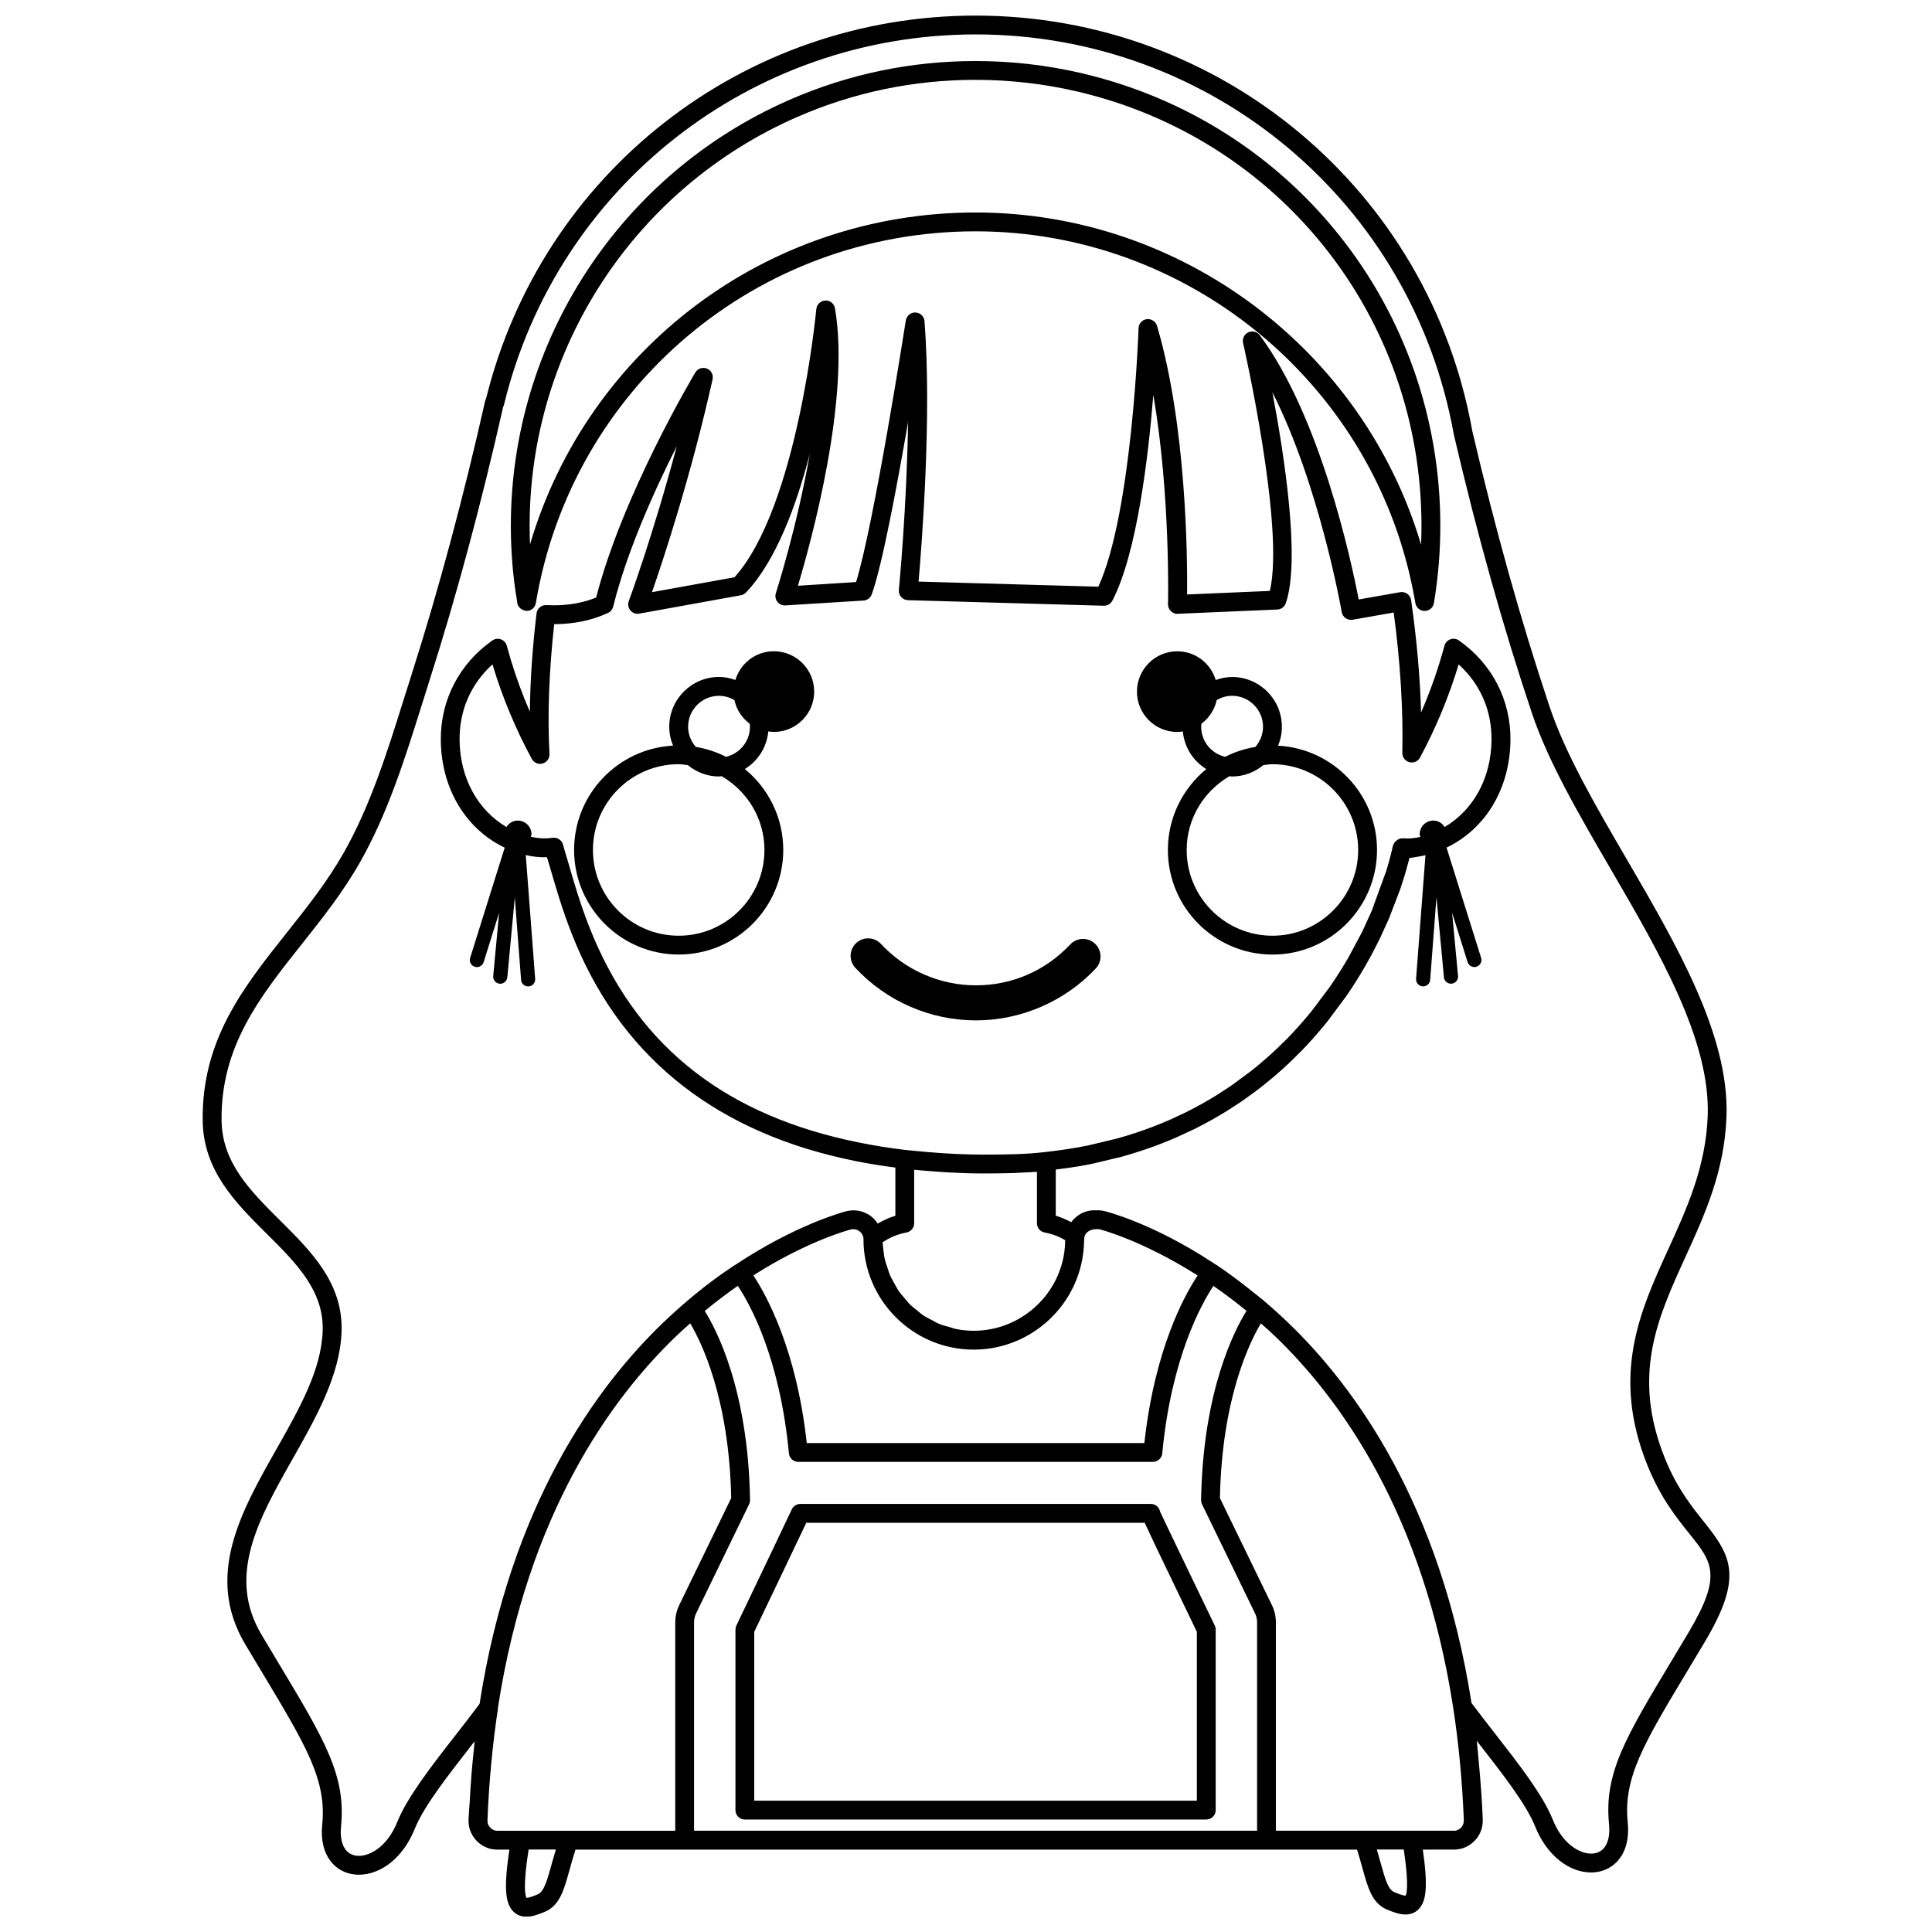<?xml version="1.0" encoding="UTF-8"?>
<!-- Uploaded to: ICON Repo, www.svgrepo.com, Generator: ICON Repo Mixer Tools -->
<svg width="800px" height="800px" version="1.1" viewBox="144 144 512 512" xmlns="http://www.w3.org/2000/svg">
 <defs>
  <clipPath id="a">
   <path d="m197 148.09h406v503.81h-406z"/>
  </clipPath>
 </defs>
 <g clip-path="url(#a)">
  <path d="m595.54 547.26c-3.176-3.961-7.133-8.887-10.293-16.715-8.922-22.059-1.977-37.258 5.375-53.352 5.125-11.227 10.422-22.828 10.918-37.379 0.734-21.445-13.082-45.176-26.449-68.125-8.363-14.355-16.258-27.918-20.445-40.43-7.578-22.668-14.281-46.602-20.477-73.047-11.363-63.785-66.707-110.08-131.59-110.08-61.688 0-114.98 41.711-129.76 101.48-0.117 0.211-0.207 0.434-0.258 0.672-5.758 25.598-12.305 49.938-19.445 72.344l-2.144 6.785c-4.344 13.855-8.832 28.172-15.934 40.668-4.332 7.617-9.75 14.434-14.984 21.023-11.613 14.621-22.582 28.43-22.34 49.855 0.152 13.285 8.73 21.816 17.027 30.059 7.805 7.758 15.176 15.086 14.766 25.801-0.387 10.289-6.152 20.453-12.246 31.223-9.367 16.535-19.051 33.629-8.254 51.742l4.359 7.273c11.812 19.664 17.211 28.641 16.027 40.461-0.543 5.438 1.164 8.594 2.699 10.289 1.758 1.941 4.242 3.012 6.996 3.012 6.051 0 11.859-4.758 14.809-12.121 2.352-5.894 8.652-13.965 14.738-21.773 0.383-0.488 0.762-0.977 1.148-1.473-0.074 0.637-0.117 1.305-0.188 1.945-0.23 2.172-0.438 4.359-0.625 6.57-0.211 2.578-0.367 5.199-0.516 7.84-0.086 1.547-0.242 3.031-0.301 4.602h0.031c-0.012 0.215-0.02 0.418-0.02 0.535 0 0.098 0.082 0.676 0.09 0.77 0.004 0.082 0.066 0.418 0.082 0.5 0.039 0.195 0.098 0.395 0.141 0.523 0.016 0.051 0.16 0.48 0.176 0.527 0.035 0.098 0.227 0.516 0.277 0.598l0.316 0.594c0.051 0.105 0.262 0.418 0.328 0.516 0.012 0.012 0.73 0.871 0.742 0.883 0.059 0.066 0.156 0.168 0.297 0.281 0.066 0.059 0.121 0.117 0.152 0.145 0.086 0.074 0.352 0.281 0.453 0.348 0.105 0.09 0.66 0.453 0.781 0.523 0.07 0.039 0.16 0.09 0.262 0.137 0.152 0.09 0.25 0.137 0.266 0.137 0.07 0.035 0.5 0.215 0.57 0.246 0.016 0.004 0.035 0.012 0.055 0.02 0.051 0.02 0.133 0.055 0.156 0.066 0.055 0.02 0.145 0.047 0.238 0.074 0.012 0 0.02 0.004 0.031 0.012 0.203 0.07 0.371 0.133 0.586 0.152 0.016 0 0.172 0.031 0.324 0.055 0.004 0 0.031 0.004 0.035 0.004 0.109 0.023 0.352 0.086 0.203 0.035h0.02c0.047 0.004 0.137 0.023 0.145 0.023 0.02 0 0.105 0.004 0.16 0.012 0.23 0.023 0.488 0.047 0.594 0.047h3.359c-1.621 10.625-0.906 14.117 0.766 16.105 0.641 0.762 1.812 1.676 3.738 1.676 1.445 0 2.926-0.5 4.856-1.293 3.961-1.648 5.106-5.801 6.551-11.055 0.453-1.648 0.957-3.465 1.598-5.438h207.12c0.555 1.75 1.004 3.371 1.414 4.856 1.445 5.262 2.59 9.418 6.551 11.039 1.93 0.801 3.414 1.301 4.863 1.301 1.918 0 3.09-0.906 3.734-1.672 1.605-1.895 2.359-5.356 0.855-15.527l8.605-0.004c0.188 0 0.352-0.02 0.438-0.047 0.023 0 0.047 0 0.07-0.004 0.035-0.004 0.223-0.035 0.402-0.07 0.238-0.035 0.492-0.086 0.605-0.105 0.105-0.02 0.449-0.117 0.555-0.156 0.031-0.012 0.465-0.172 0.492-0.188 0.141-0.051 0.492-0.223 0.621-0.297 0.125-0.055 0.586-0.332 0.699-0.414 0.035-0.02 0.074-0.051 0.109-0.082 0.176-0.109 0.344-0.238 0.5-0.383 0.211-0.145 0.336-0.281 0.359-0.312 0.125-0.105 0.336-0.309 0.438-0.434 0.082-0.082 0.238-0.277 0.348-0.418 0.098-0.109 0.188-0.227 0.238-0.297 0.105-0.156 0.211-0.316 0.395-0.629l0.262-0.492c0.047-0.086 0.277-0.645 0.312-0.742 0.039-0.105 0.152-0.441 0.176-0.555 0-0.004 0.117-0.52 0.117-0.523 0.02-0.082 0.105-0.648 0.117-0.73 0.004-0.047 0.023-0.453 0.031-0.504 0-0.059 0.004-0.492 0.004-0.555-0.195-5.125-0.574-10.156-1.043-15.141-0.023-0.312-0.055-0.621-0.09-0.934-0.156-1.602-0.277-3.231-0.457-4.816 0.262 0.336 0.523 0.676 0.789 1.02 6.086 7.793 12.367 15.852 14.715 21.746 2.949 7.367 8.762 12.125 14.809 12.125 2.754 0 5.238-1.066 6.996-3.012 1.531-1.691 3.238-4.848 2.695-10.289-1.184-11.82 4.211-20.793 16.027-40.457l4.359-7.273c10.348-17.355 7.039-22.887-0.219-31.934zm-222.71-74.852c0 16.133 13.113 29.258 29.23 29.258 14.582 0 27.039-10.887 28.969-25.32 0.172-1.293 0.266-2.613 0.316-4.41v-0.012c0.004-0.031 0.016-0.059 0.02-0.09 0.266-1.215 1.473-2.035 2.938-2.082 0.07 0.004 0.555-0.012 0.605-0.016 0.223 0 0.434 0.023 0.672 0.09 0.109 0.023 11.062 2.836 25.809 12.188-3.406 5.109-11.371 19.371-14.121 44.414l-89.465 0.004c-2.734-24.91-10.758-39.301-14.156-44.441 14.594-9.305 25.711-12.133 25.754-12.148 0.059-0.012 0.117-0.023 0.18-0.039 0.137-0.02 0.344-0.051 0.383-0.055v-0.016c0.195 0.02 0.52 0.051 0.613 0.051 0.09 0.02 0.18 0.039 0.277 0.055 0.059 0.016 0.117 0.031 0.137 0.039 0 0 0.109 0.047 0.23 0.098 0.137 0.082 0.281 0.16 0.395 0.207 0.074 0.055 0.336 0.293 0.418 0.332l0.363 0.441c0.035 0.07 0.211 0.441 0.258 0.516l0.152 0.488c0 0.137 0.016 0.277 0.035 0.414-0.008 0-0.012 0.02-0.012 0.035zm-91.621-110.95c-1.281 0-2.352 0.699-2.996 1.703-7.547-4.438-12.289-12.852-12.418-22.957-0.098-7.914 2.973-14.941 8.715-20.133 0.012 0.039 0.023 0.086 0.039 0.133 2.594 8.594 6.086 16.977 10.383 24.918 0.559 1.027 1.742 1.535 2.871 1.215 1.125-0.316 1.879-1.367 1.812-2.527-0.551-10.332-0.125-21.895 1.254-34.395 5.254-0.023 10.055-1.031 14.262-2.984 0.684-0.316 1.188-0.934 1.371-1.668 3.57-14.504 10.883-30.703 16.852-42.527-6.289 23.629-12.645 40.848-12.723 41.059-0.312 0.84-0.152 1.785 0.422 2.469 0.57 0.691 1.465 1.027 2.352 0.855l26.93-4.867c0.523-0.098 1.004-0.352 1.367-0.734 7.848-8.273 13.266-22.742 16.902-36.762-3.391 19.469-8.902 36.637-8.992 36.926-0.258 0.785-0.105 1.648 0.402 2.301 0.508 0.648 1.305 1.008 2.125 0.957l20.688-1.289c0.988-0.059 1.844-0.707 2.188-1.633 2.68-7.336 6.621-28.258 9.629-45.66-0.336 22.758-2.414 44.168-2.438 44.465-0.066 0.691 0.156 1.371 0.613 1.891 0.457 0.52 1.109 0.828 1.797 0.84l51.891 1.473c0.973-0.004 1.84-0.492 2.281-1.344 6.434-12.391 9.477-37.473 10.852-54.527 4.578 26.555 3.898 55.098 3.891 55.445-0.016 0.691 0.25 1.359 0.746 1.844 0.492 0.488 1.168 0.781 1.859 0.715l26.363-1.133c1.027-0.039 1.918-0.711 2.254-1.684 3.883-11.348-0.344-38.902-3.566-55.895 12.453 24.484 18.32 57.859 18.383 58.254 0.109 0.648 0.48 1.234 1.023 1.617 0.543 0.383 1.219 0.523 1.863 0.418l10.883-1.914c1.762 13.129 2.535 25.633 2.289 37.195-0.023 1.152 0.746 2.172 1.859 2.465 1.133 0.297 2.289-0.211 2.836-1.23 4.231-7.879 7.668-16.164 10.227-24.68 5.742 5.188 8.812 12.219 8.715 20.133-0.125 10.105-4.871 18.516-12.418 22.957-0.645-1.004-1.719-1.703-2.996-1.703-2 0-3.621 1.621-3.621 3.629 0 0.258 0.137 0.465 0.188 0.707-1.523 0.336-3.094 0.5-4.648 0.367-1.195-0.07-2.394 0.918-2.672 2.117l-0.117 0.52-0.207 0.875-0.137 0.555-0.211 0.848-0.152 0.574-0.664 2.367-0.176 0.578-3.856 10.625-0.23 0.539-2.16 4.734-0.359 0.734-3.367 6.297-0.406 0.707-0.727 1.223c-0.789 1.316-1.617 2.637-2.488 3.945l-0.316 0.484-0.754 1.117-0.387 0.562-4.731 6.309c-1.148 1.422-2.348 2.828-3.789 4.434l-1.094 1.184-0.383 0.414-1.074 1.117-0.43 0.438-2.684 2.625-0.387 0.363-1.402 1.277c-1.527 1.371-3.113 2.715-4.82 4.07l-5.094 3.762-0.492 0.336-3.582 2.336c-2.469 1.531-5.047 2.973-8.105 4.516l-3.934 1.844-0.609 0.266-1.727 0.734-0.555 0.223-2.117 0.84c-2.891 1.102-5.926 2.102-9.008 2.969l-0.574 0.16-7.391 1.762-0.75 0.145-2.098 0.398-0.523 0.086c-2.559 0.441-5.18 0.816-8.02 1.125-5.184 0.629-10.66 0.684-16.277 0.684-4.719 0-9.488-0.211-14.953-0.676-1.82-0.156-3.715-0.336-5.707-0.543-4.227-0.492-8.328-1.152-12.531-2-34.727-7.019-57.707-24.801-70.277-54.426l-1.164-2.852c-1.109-2.836-2.156-5.828-3.231-9.246l-0.977-3.203-0.141-0.48-0.18-0.605-0.141-0.484-0.73-2.492-0.191-0.656c0-0.004-0.195-0.672-0.195-0.676l-0.293-0.953c-0.289-0.938-0.555-1.891-0.812-2.852-0.328-1.223-1.535-1.98-2.777-1.82-1.91 0.289-3.875 0.16-5.762-0.258 0.047-0.23 0.18-0.434 0.18-0.684-0.02-1.988-1.641-3.613-3.641-3.613zm103 109.17c1.188-0.211 2.055-1.25 2.055-2.453v-14.172c0.641 0.059 1.23 0.105 1.848 0.16 0.68 0.059 1.367 0.121 2.031 0.176 1.109 0.09 2.191 0.168 3.254 0.238 0.629 0.039 1.27 0.086 1.883 0.121 1.102 0.059 2.18 0.105 3.25 0.145 0.52 0.02 1.047 0.051 1.562 0.066 1.559 0.047 3.098 0.07 4.625 0.07 2.621 0 5.199-0.031 7.758-0.105 0.781-0.023 1.559-0.09 2.332-0.121 1.336-0.066 2.68-0.102 3.996-0.211v13.637c0 1.211 0.863 2.242 2.051 2.453 1.93 0.348 3.754 1.031 5.43 2.035-0.012 1.008-0.074 2.019-0.207 3.008-1.602 11.969-11.93 20.992-24.027 20.992-1.648 0-3.254-0.172-4.805-0.488-0.523-0.105-1.004-0.316-1.512-0.457-1.008-0.277-2.023-0.527-2.973-0.934-0.574-0.238-1.09-0.578-1.637-0.863-0.82-0.422-1.664-0.816-2.43-1.328-0.555-0.371-1.039-0.832-1.562-1.25-0.68-0.539-1.375-1.055-1.996-1.664-0.5-0.492-0.918-1.059-1.371-1.594-0.539-0.637-1.109-1.254-1.582-1.945-0.414-0.594-0.734-1.254-1.094-1.891-0.406-0.719-0.836-1.426-1.168-2.188-0.301-0.684-0.504-1.414-0.746-2.133-0.262-0.789-0.543-1.578-0.73-2.402-0.172-0.746-0.238-1.531-0.336-2.301-0.086-0.664-0.168-1.328-0.203-2.016 1.918-1.285 4.062-2.184 6.305-2.586zm97.809 27.598c17.098 16.445 39.141 46.828 47.074 98.199 1.477 9.527 2.434 19.613 2.836 29.926-0.004 0.074-0.035 0.453-0.035 0.527-0.02 0.102-0.109 0.406-0.121 0.504-0.035 0.074-0.215 0.473-0.242 0.551-0.086 0.086-0.363 0.43-0.441 0.543-0.012 0.004-0.02 0.02-0.031 0.023-0.207 0.105-0.227 0.102-0.402 0.277-0.059 0.023-0.207 0.098-0.332 0.168-0.004 0-0.016 0.004-0.02 0.012-0.125 0.039-0.379 0.121-0.418 0.133v0.016c-0.035 0.004-0.07 0.016-0.105 0.02-0.105 0.012-0.207 0.031-0.289 0.047h-0.039v-0.016h-47.332v-55.242c0-1.594-0.371-3.184-1.074-4.586l-13.758-28.32c0.527-26.52 7.949-41.445 10.855-46.301 1.293 1.152 2.578 2.266 3.875 3.519zm-151.25-6.805c2.852-2.352 5.773-4.594 8.762-6.66 3.144 4.715 11.133 18.918 13.543 44.391 0.117 1.281 1.195 2.262 2.484 2.262h93.973c1.285 0 2.363-0.977 2.484-2.262 2.394-25.262 10.367-39.562 13.547-44.379 2.973 2.062 5.91 4.266 8.777 6.625-2.984 4.758-11.566 20.934-12.035 50.129-0.004 0.387 0.082 0.777 0.25 1.129l14.031 28.879c0.363 0.734 0.559 1.559 0.559 2.379v55.242l-149.21-0.004v-55.238c0-0.82 0.195-1.641 0.57-2.402l14.016-28.859c0.172-0.352 0.258-0.734 0.25-1.129-0.469-29.273-9.004-45.336-12.004-50.102zm-3.856 3.277c2.891 4.852 10.332 19.84 10.863 46.316l-13.75 28.309c-0.699 1.426-1.074 3.019-1.074 4.594v55.254h-47.328c-0.086-0.016-0.176-0.035-0.281-0.047-0.07-0.02-0.059-0.012-0.105-0.02-0.047-0.012-0.082-0.02-0.137-0.035-0.023-0.004-0.039-0.012-0.059-0.012-0.121-0.059-0.336-0.156-0.418-0.188-0.031-0.02-0.395-0.246-0.422-0.262-0.086-0.098-0.176-0.18-0.266-0.262-0.016-0.016-0.035-0.035-0.055-0.055-0.055-0.07-0.348-0.453-0.348-0.453h-0.016c-0.016-0.012-0.023-0.035-0.035-0.047l-0.242-0.582 0.023-0.016c-0.004-0.086-0.066-0.609-0.082-0.695v-0.086c0.406-10.191 1.34-20.141 2.781-29.578 0.012-0.086-0.004-0.172-0.004-0.258 0.004-0.023 0.004-0.051 0.012-0.074 7.918-51.402 29.98-81.812 47.09-98.281 1.293-1.238 2.57-2.383 3.852-3.523zm-36.789 143.57c-1.246 4.508-2.023 7.094-3.652 7.769-0.66 0.273-2.191 0.91-2.938 0.918-0.352-0.578-0.973-3.082 0.551-12.809h7.234c-0.445 1.457-0.848 2.848-1.195 4.121zm226.36 8.098c-0.742 0-2.289-0.641-2.957-0.922-1.621-0.664-2.402-3.25-3.641-7.754-0.309-1.102-0.641-2.301-1.012-3.547h7.141c1.539 10.156 0.621 12.051 0.469 12.223zm74.992-69.727-4.348 7.254c-12.402 20.641-18.062 30.059-16.715 43.523 0.281 2.82-0.227 5.109-1.43 6.438-1.027 1.133-2.363 1.371-3.301 1.371-3.273 0-7.688-2.777-10.172-8.984-2.613-6.551-9.125-14.895-15.422-22.969-2.106-2.707-4.195-5.379-6.125-7.977-8.191-52.523-30.875-83.738-48.488-100.67-2.055-1.984-4.098-3.828-6.062-5.496-0.031-0.023-0.059-0.051-0.09-0.074-0.004-0.004-0.004-0.016-0.016-0.02-0.035-0.031-0.074-0.059-0.109-0.09-0.23-0.207-0.465-0.414-0.691-0.598-0.852-0.715-1.734-1.371-2.602-2.066-3.066-2.473-6.293-4.914-9.543-7.074-0.039-0.023-0.086-0.023-0.125-0.051l-0.594-0.395c-16.082-10.59-28.363-13.672-28.84-13.785-0.609-0.16-1.25-0.242-1.898-0.242-0.215 0-0.438 0.012-0.301 0.023-0.051 0-0.594-0.023-0.645-0.023-2.465 0-4.664 1.258-6.082 3.152-1.309-0.695-2.664-1.301-4.09-1.703v-12.246c2.051-0.258 4.106-0.516 6.082-0.852 0.004 0 0.551-0.09 0.555-0.09l2.168-0.414c0.004 0 0.797-0.156 0.805-0.156l7.715-1.844c0.004 0 0.598-0.168 0.605-0.168 3.223-0.906 6.398-1.953 9.691-3.211 0.66-0.25 1.32-0.52 1.969-0.781l0.562-0.227 1.824-0.777c0.004 0 4.769-2.215 4.769-2.215 0.004 0 0.457-0.23 0.465-0.23 2.746-1.379 5.457-2.898 8.184-4.578l3.648-2.379c0-0.004 0.516-0.359 0.52-0.359l3.43-2.473 0.398-0.309 1.582-1.223c1.727-1.371 3.391-2.777 5.133-4.336l1.324-1.223 0.395-0.363 2.82-2.766c0.004-0.004 0.457-0.469 0.469-0.473l1.117-1.168s0.398-0.422 0.402-0.43l1.344-1.473c1.309-1.457 2.57-2.934 3.965-4.656l5.012-6.731c0-0.004 0.312-0.457 0.316-0.457l0.637-0.938s0.324-0.492 0.324-0.492c0.91-1.375 1.777-2.75 2.594-4.109l0.953-1.613c0-0.004 0.395-0.676 0.395-0.68l1.551-2.797c0.004-0.004 0.402-0.75 0.406-0.762l1.594-3.144 0.262-0.539 2.188-4.797 0.23-0.539 2.82-7.359c0-0.012 0.215-0.641 0.223-0.648l1.004-3.16 0.176-0.59 0.77-2.754s0.141-0.535 0.141-0.539l0.18-0.727s2.379-0.316 4.258-0.75l-2.488 32.746c-0.082 1.039 0.695 1.934 1.727 2.016 0.051 0 0.098 0.004 0.141 0.004 0.973 0 1.793-0.75 1.867-1.734l1.664-21.879 1.984 21.199c0.09 0.973 0.906 1.703 1.863 1.703 0.059 0 0.121 0 0.18-0.012 1.031-0.098 1.789-1.012 1.691-2.047l-1.566-16.742 4.102 13.074c0.309 0.988 1.367 1.543 2.352 1.23 0.988-0.312 1.543-1.367 1.23-2.352l-9.16-29.215c10.273-4.918 16.773-15.547 16.934-28.383 0.133-10.656-4.84-20.32-13.645-26.512-0.664-0.473-1.516-0.59-2.281-0.309-0.766 0.277-1.352 0.91-1.562 1.699-1.621 6.019-3.699 11.941-6.195 17.684-0.277-9.473-1.164-19.441-2.641-29.766-0.098-0.672-0.457-1.266-1.008-1.668-0.543-0.398-1.23-0.555-1.895-0.438l-10.992 1.934c-1.953-10.152-10.148-48.453-26.207-70.023-0.707-0.953-1.969-1.258-3.043-0.777-1.066 0.5-1.648 1.672-1.387 2.828 0.117 0.504 11.109 48.738 7.098 65.703l-21.93 0.941c0.09-9.922-0.188-44.875-7.977-71.191-0.348-1.176-1.531-1.914-2.711-1.77-1.215 0.156-2.137 1.168-2.176 2.398-0.016 0.5-1.703 49.062-10.664 68.504l-47.637-1.355c0.848-9.707 3.523-43.938 1.57-69.012-0.102-1.266-1.129-2.254-2.394-2.301-1.148-0.102-2.363 0.855-2.559 2.109-0.09 0.559-8.453 54.164-13.184 69.328l-15.41 0.977c3.508-11.688 13.961-49.586 9.82-73.512-0.211-1.23-1.305-2.172-2.555-2.066-1.25 0.051-2.273 1.02-2.387 2.266-0.047 0.527-4.977 52.48-21.684 71.066l-21.871 3.953c3.059-8.801 10.348-30.828 16.062-56.402 0.266-1.195-0.371-2.41-1.512-2.856-1.133-0.457-2.438-0.016-3.062 1.039-0.797 1.328-19.285 32.469-26.285 59.641-3.352 1.367-7.148 2.055-11.309 2.055-0.66 0-1.289-0.016-1.879-0.051-1.34-0.055-2.445 0.891-2.606 2.195-1.094 9.195-1.684 17.922-1.77 26.066-1.965-4.527-3.664-9.176-5.078-13.875-0.363-1.203-0.707-2.41-1.031-3.621-0.211-0.785-0.797-1.414-1.562-1.691-0.766-0.281-1.613-0.16-2.281 0.309-8.805 6.191-13.773 15.852-13.648 26.516 0.16 12.832 6.664 23.469 16.934 28.379l-9.16 29.215c-0.312 0.988 0.242 2.039 1.23 2.352 0.988 0.312 2.039-0.242 2.348-1.23l4.102-13.074-1.562 16.742c-0.102 1.031 0.66 1.949 1.691 2.047 0.059 0.004 0.117 0.012 0.176 0.012 0.957 0 1.777-0.73 1.867-1.703l1.98-21.199 1.664 21.879c0.074 0.984 0.898 1.734 1.867 1.734 0.047 0 0.098 0 0.141-0.004 1.039-0.082 1.809-0.977 1.727-2.016l-2.492-32.797c1.84 0.434 3.734 0.648 5.621 0.574 0.098 0.332 0.195 0.664 0.297 0.996l0.277 0.922 0.191 0.637 0.191 0.656 0.73 2.488s0.145 0.5 0.145 0.5l1.359 4.469c1.078 3.43 2.16 6.523 3.34 9.527l1.219 2.988c13.047 30.758 37.898 50.039 73.852 57.309 3.594 0.73 7.133 1.285 10.73 1.758v12.781c-1.648 0.469-3.199 1.199-4.684 2.055-0.082-0.121-0.172-0.266-0.223-0.332l-0.453-0.551c-0.137-0.191-0.188-0.266-0.367-0.414-0.035-0.035-0.527-0.469-0.562-0.5-0.066-0.059-0.402-0.309-0.473-0.363-0.047-0.031-0.109-0.074-0.188-0.121-0.145-0.105-0.289-0.191-0.43-0.266-0.066-0.035-0.414-0.203-0.484-0.227l-0.004 0.016c-0.242-0.117-0.488-0.23-0.543-0.258-0.055-0.023-0.121-0.047-0.195-0.07-0.223-0.086-0.422-0.141-0.535-0.16-0.188-0.066-0.367-0.105-0.562-0.125-0.102-0.02-0.641-0.102-0.742-0.109-0.18-0.016-0.359-0.02-0.227 0.004-0.309-0.051-0.754-0.047-1.062 0.016-0.215 0-0.438 0.023-0.734 0.09-0.176 0.016-0.352 0.051-0.523 0.102-0.91 0.23-13.383 3.559-29.387 14.184-0.039 0.023-0.09 0.023-0.133 0.055-0.266 0.172-0.484 0.332-0.742 0.508-0.066 0.047-0.125 0.074-0.191 0.121-0.066 0.047-0.125 0.098-0.191 0.137-5.32 3.547-9.219 6.816-11.348 8.613l-0.5 0.422c-0.035 0.031-0.051 0.07-0.086 0.102-0.246 0.211-0.516 0.406-0.762 0.625-1.77 1.535-3.551 3.164-5.336 4.883-17.637 16.973-40.359 48.254-48.516 100.89-2 2.699-4.172 5.496-6.375 8.316-6.301 8.082-12.82 16.445-15.438 22.992-2.484 6.207-6.898 8.984-10.176 8.984-0.941 0-2.273-0.238-3.301-1.371-1.203-1.336-1.715-3.621-1.43-6.438 1.344-13.469-4.312-22.883-16.715-43.523l-4.348-7.262c-9.316-15.625-0.754-30.73 8.309-46.727 6.121-10.812 12.461-21.992 12.891-33.488 0.488-12.902-8.012-21.355-16.234-29.523-7.941-7.891-15.434-15.34-15.562-26.582-0.227-19.652 10.207-32.789 21.254-46.691 5.356-6.742 10.887-13.707 15.41-21.664 7.367-12.957 11.941-27.539 16.363-41.641l2.133-6.762c7.148-22.426 13.699-46.762 19.469-72.344 0.105-0.191 0.18-0.395 0.23-0.605 14.086-57.746 65.496-98.078 125.01-98.078 62.457 0 115.73 44.562 126.7 106.09 6.254 26.727 13.004 50.805 20.633 73.621 4.348 13.004 12.375 26.777 20.863 41.363 13.012 22.34 26.465 45.434 25.781 65.445-0.465 13.551-5.559 24.695-10.48 35.477-7.461 16.344-15.184 33.246-5.461 57.297 3.438 8.508 7.648 13.754 11.027 17.973 6.102 7.582 8.883 11.055-0.176 26.25z"/>
 </g>
 <path d="m323.86 396.96c15.281 0 27.711-12.434 27.711-27.715 0-8.637-3.969-16.355-10.184-21.441 3.449-2.109 5.82-5.75 6.219-9.98 0.484 0.066 0.961 0.145 1.465 0.145 5.906 0 10.695-4.785 10.695-10.691s-4.793-10.691-10.695-10.691c-4.828 0-8.852 3.219-10.184 7.609-1.367-0.484-2.816-0.797-4.344-0.797-7.269 0-13.184 5.914-13.184 13.184 0 1.777 0.363 3.465 1.004 5.019-14.586 0.781-26.223 12.863-26.223 27.641 0 15.289 12.434 27.719 27.719 27.719zm10.684-68.562c1.492 0 2.875 0.43 4.086 1.133 0.543 2.555 2.019 4.742 4.035 6.262 0.023 0.266 0.082 0.527 0.082 0.801 0 3.883-2.719 7.129-6.352 7.969-2.481-1.266-5.168-2.156-8.004-2.625-1.25-1.441-2.031-3.293-2.031-5.344-0.012-4.519 3.668-8.195 8.184-8.195zm-10.684 18.125c0.828 0 1.602 0.156 2.41 0.242 2.273 1.855 5.129 3.012 8.281 3.012 0.242 0 0.473-0.059 0.715-0.07 6.734 3.945 11.32 11.184 11.32 19.543 0 12.531-10.191 22.727-22.723 22.727s-22.727-10.191-22.727-22.727c0-12.531 10.188-22.727 22.723-22.727z"/>
 <path d="m402.61 414.41c11.992 0 23.578-5.019 31.785-13.758 1.754-1.867 1.656-4.812-0.211-6.566-1.867-1.754-4.805-1.664-6.566 0.211-6.555 6.984-15.438 10.828-25.008 10.828-9.5 0-18.668-3.996-25.137-10.969-1.742-1.879-4.684-1.988-6.566-0.242-1.879 1.742-1.988 4.68-0.242 6.559 8.219 8.859 19.867 13.938 31.945 13.938z"/>
 <path d="m430.48 163.36c-9.113-2.117-18.516-3.184-27.938-3.184-17.168 0-33.801 3.473-49.422 10.328-44.797 19.645-73.742 63.934-73.742 112.83 0 6.871 0.57 13.754 1.664 20.043 0 0.168 0.02 0.367 0.055 0.527 0.238 1.176 1.34 1.879 2.488 2 1.203-0.02 2.215-0.891 2.418-2.082 9.551-57.086 58.566-98.52 116.55-98.52 56.004 0 104.7 39.781 115.8 94.59 0.262 1.305 0.516 2.609 0.734 3.93 0.203 1.199 1.246 2.082 2.457 2.082 1.215 0 2.258-0.883 2.457-2.082 1.129-6.715 1.699-13.613 1.699-20.488-0.004-57.637-39.156-106.97-95.219-119.97zm90.121 124.99c-15.332-51.609-63.359-88.039-118.06-88.039-55.312 0-102.8 36.195-118.08 87.953-0.07-1.648-0.105-3.289-0.105-4.934 0-46.914 27.773-89.41 70.754-108.26 14.992-6.574 30.949-9.91 47.422-9.91 9.047 0 18.066 1.027 26.812 3.059 53.793 12.477 91.363 59.812 91.363 115.11 0 1.672-0.035 3.352-0.105 5.023z"/>
 <path d="m338.9 575.88v47.816c0 1.379 1.113 2.492 2.492 2.492h122.29c1.375 0 2.492-1.113 2.492-2.492v-47.82c0-0.379-0.086-0.746-0.246-1.09-5.578-11.539-14.066-29.188-14.496-30.199-0.223-1.18-1.254-2.031-2.449-2.031h-92.887c-0.992 0-1.895 0.598-2.293 1.508-0.387 0.891-8.984 18.871-14.66 30.738-0.16 0.336-0.238 0.699-0.238 1.078zm4.984 0.562c1.98-4.141 11.148-23.297 13.793-28.895h89.684c1.309 2.875 4.734 10.113 13.82 28.902v44.754h-117.3z"/>
 <path d="m455.99 337.98c0.504 0 0.984-0.082 1.473-0.145 0.402 4.227 2.766 7.871 6.219 9.98-6.207 5.09-10.184 12.809-10.184 21.441 0 15.281 12.434 27.715 27.715 27.715s27.711-12.434 27.711-27.715c0-14.777-11.633-26.859-26.219-27.641 0.641-1.551 1.004-3.246 1.004-5.019 0-7.269-5.914-13.184-13.184-13.184-1.531 0-2.977 0.312-4.344 0.797-1.328-4.394-5.359-7.609-10.184-7.609-5.906 0-10.691 4.785-10.691 10.691-0.004 5.906 4.777 10.688 10.684 10.688zm47.941 31.27c0 12.531-10.191 22.727-22.723 22.727s-22.727-10.191-22.727-22.727c0-8.359 4.586-15.598 11.324-19.543 0.238 0.012 0.469 0.07 0.711 0.07 3.152 0 6.012-1.16 8.281-3.012 0.801-0.086 1.582-0.242 2.41-0.242 12.531 0.004 22.723 10.199 22.723 22.727zm-25.215-32.652c0 2.051-0.781 3.906-2.031 5.344-2.836 0.469-5.531 1.367-8.012 2.625-3.633-0.84-6.352-4.09-6.352-7.977 0-0.277 0.055-0.535 0.082-0.801 2.012-1.523 3.488-3.707 4.035-6.262 1.211-0.699 2.59-1.133 4.082-1.133 4.516 0.008 8.195 3.684 8.195 8.203z"/>
</svg>